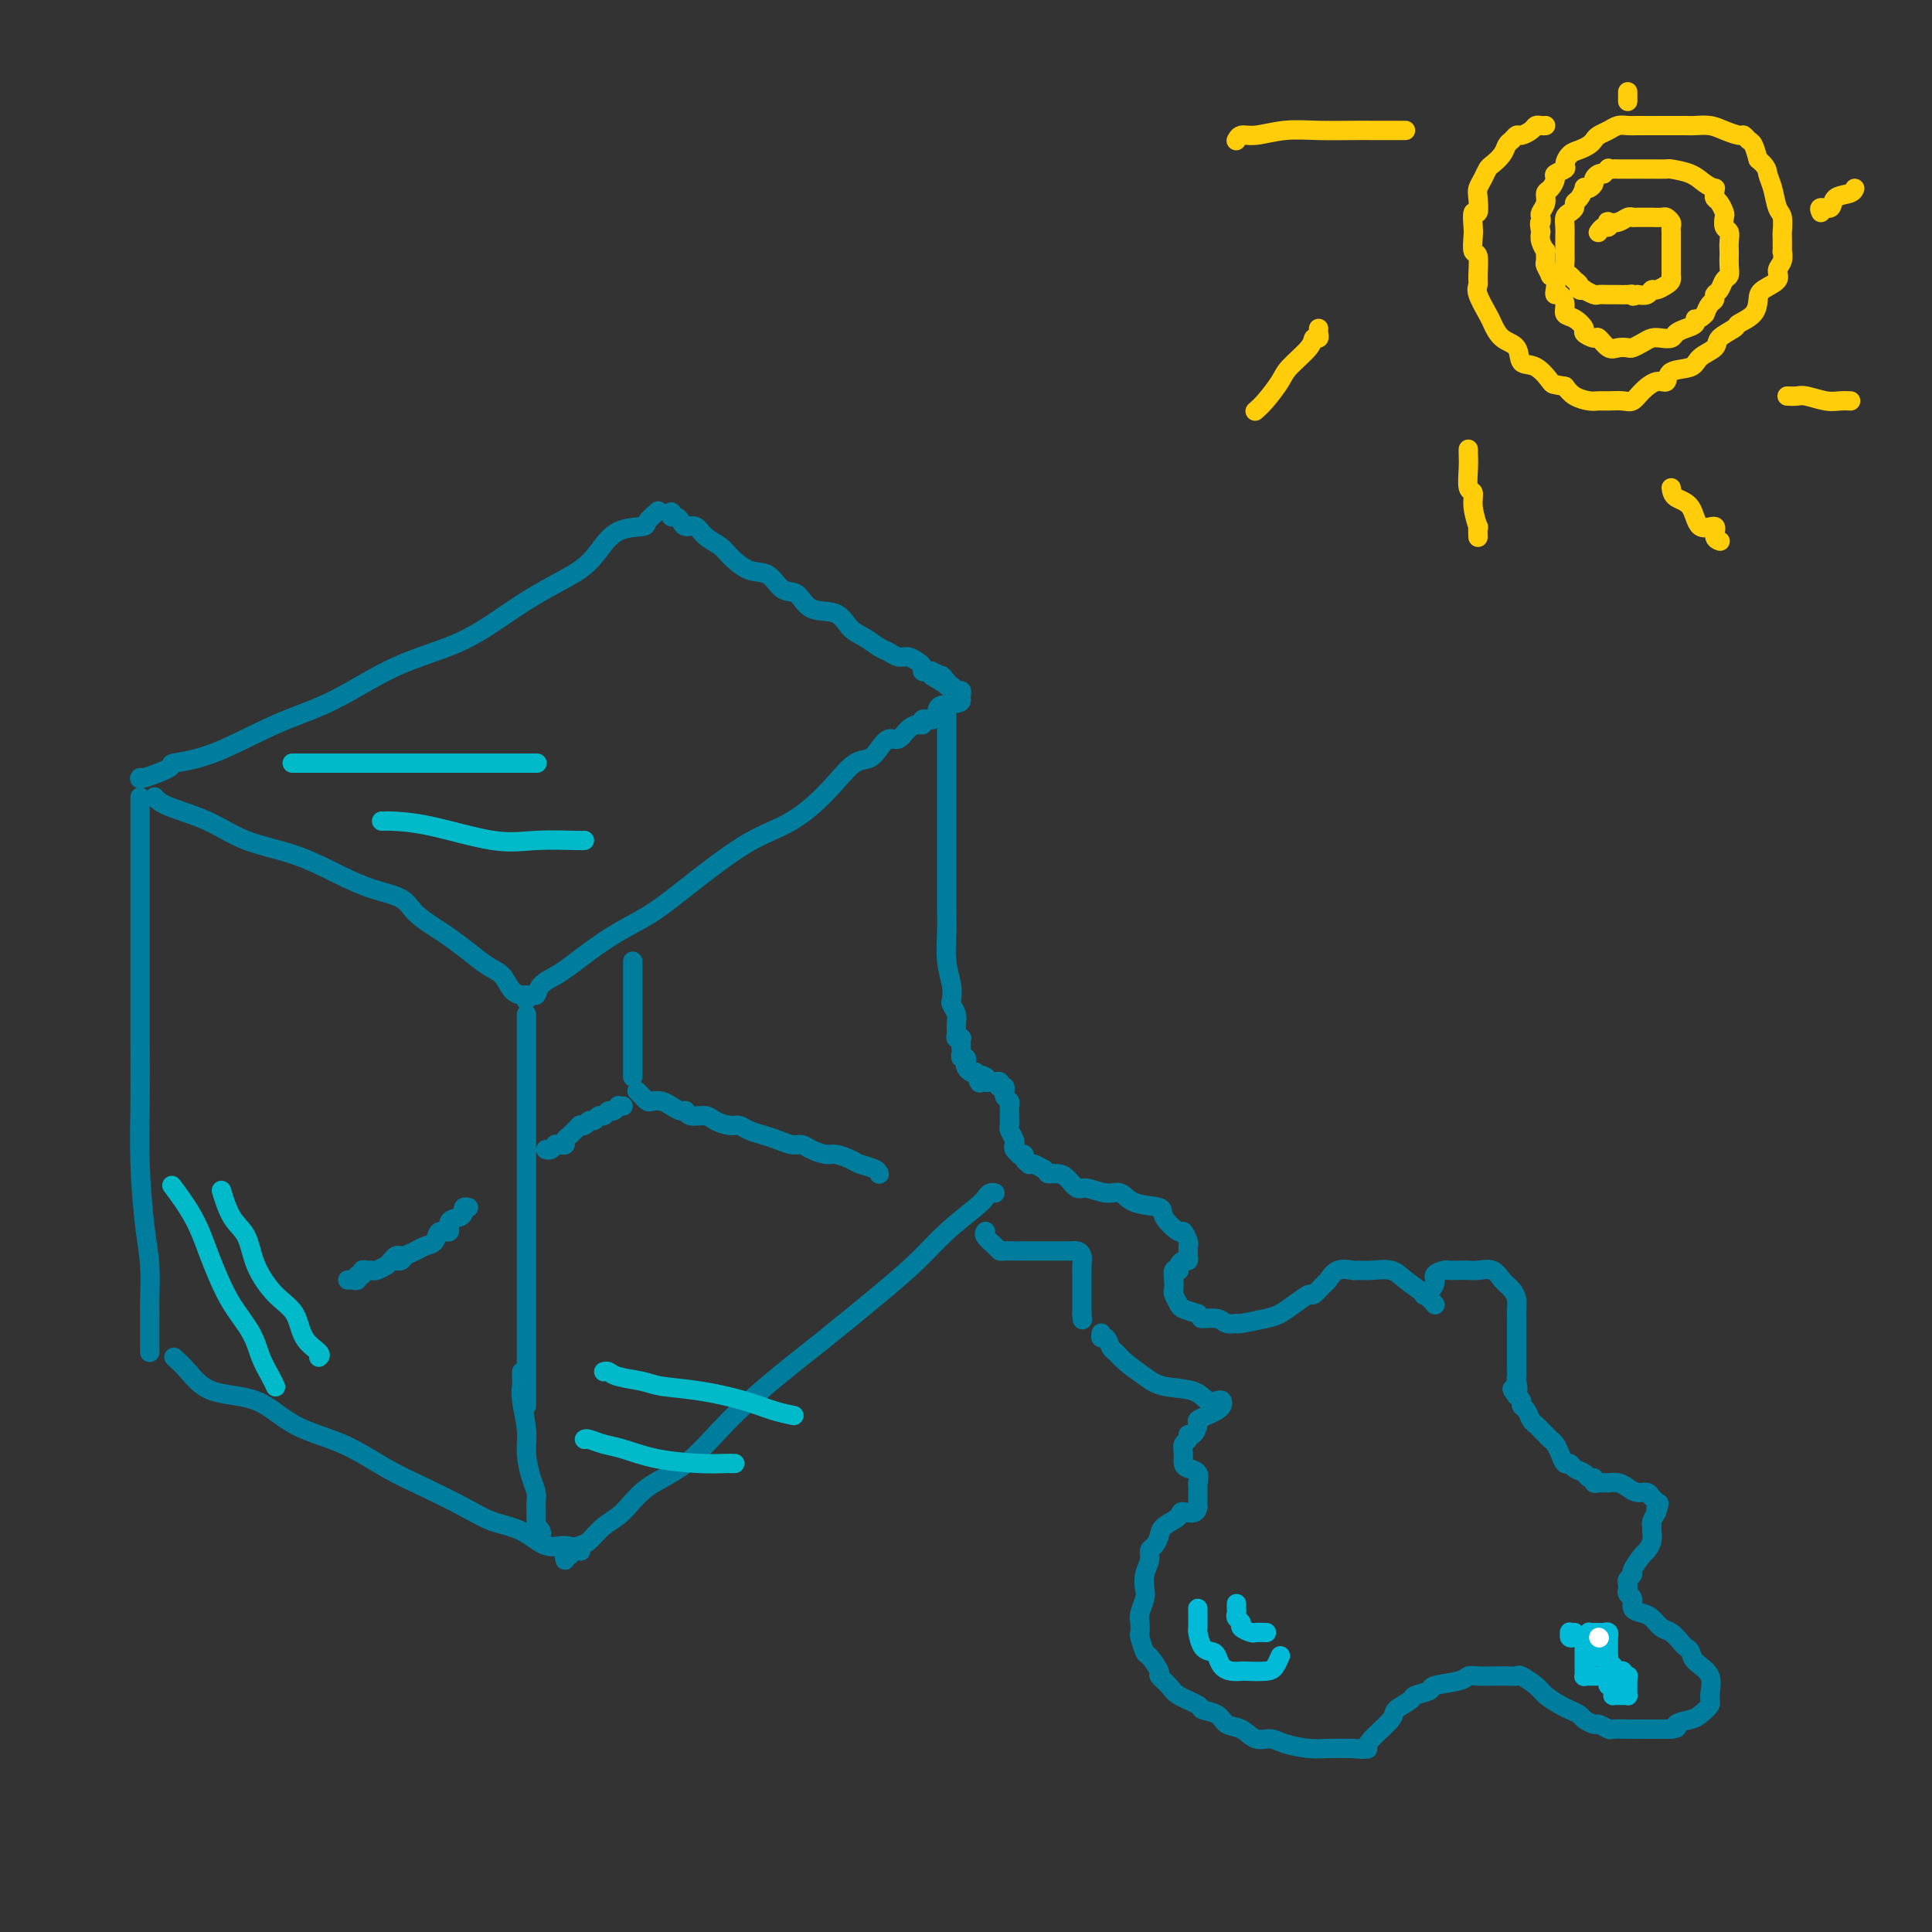 <svg viewBox='0 0 400 400' version='1.1' xmlns='http://www.w3.org/2000/svg' xmlns:xlink='http://www.w3.org/1999/xlink'><rect x="0" y="0" width="400" height="400" fill="#333333" stroke="none"/><g fill='none' stroke='#007C9C' stroke-width='4' stroke-linecap='round' stroke-linejoin='round'><path d='M29,161c-0.155,0.201 -0.311,0.403 1,0c1.311,-0.403 4.088,-1.409 5,-2c0.912,-0.591 -0.040,-0.766 1,-1c1.040,-0.234 4.073,-0.528 8,-2c3.927,-1.472 8.746,-4.122 13,-6c4.254,-1.878 7.941,-2.984 12,-5c4.059,-2.016 8.490,-4.941 13,-7c4.510,-2.059 9.098,-3.253 13,-5c3.902,-1.747 7.119,-4.048 10,-6c2.881,-1.952 5.428,-3.556 8,-5c2.572,-1.444 5.171,-2.728 7,-4c1.829,-1.272 2.890,-2.530 4,-4c1.110,-1.470 2.270,-3.151 4,-4c1.730,-0.849 4.031,-0.867 5,-1c0.969,-0.133 0.607,-0.382 1,-1c0.393,-0.618 1.541,-1.605 2,-2c0.459,-0.395 0.230,-0.197 0,0'/><path d='M32,165c0.540,0.610 1.080,1.219 3,2c1.920,0.781 5.222,1.732 8,3c2.778,1.268 5.034,2.853 8,4c2.966,1.147 6.641,1.857 10,3c3.359,1.143 6.401,2.719 9,4c2.599,1.281 4.753,2.268 7,3c2.247,0.732 4.586,1.210 6,2c1.414,0.790 1.904,1.892 3,3c1.096,1.108 2.797,2.221 4,3c1.203,0.779 1.908,1.224 3,2c1.092,0.776 2.572,1.882 4,3c1.428,1.118 2.803,2.247 4,3c1.197,0.753 2.216,1.130 3,2c0.784,0.870 1.334,2.233 2,3c0.666,0.767 1.449,0.937 2,1c0.551,0.063 0.872,0.018 1,0c0.128,-0.018 0.064,-0.009 0,0'/><path d='M109,207c-0.086,0.126 -0.172,0.252 0,0c0.172,-0.252 0.601,-0.882 1,-1c0.399,-0.118 0.769,0.276 1,0c0.231,-0.276 0.324,-1.221 1,-2c0.676,-0.779 1.935,-1.393 3,-2c1.065,-0.607 1.934,-1.208 3,-2c1.066,-0.792 2.327,-1.777 4,-3c1.673,-1.223 3.758,-2.686 6,-4c2.242,-1.314 4.640,-2.479 7,-4c2.360,-1.521 4.683,-3.400 8,-6c3.317,-2.600 7.630,-5.923 11,-8c3.370,-2.077 5.799,-2.909 8,-4c2.201,-1.091 4.175,-2.441 6,-4c1.825,-1.559 3.500,-3.326 5,-5c1.500,-1.674 2.825,-3.256 4,-4c1.175,-0.744 2.202,-0.651 3,-1c0.798,-0.349 1.369,-1.141 2,-2c0.631,-0.859 1.322,-1.784 2,-2c0.678,-0.216 1.344,0.278 2,0c0.656,-0.278 1.304,-1.328 2,-2c0.696,-0.672 1.441,-0.964 2,-1c0.559,-0.036 0.933,0.186 1,0c0.067,-0.186 -0.174,-0.781 0,-1c0.174,-0.219 0.764,-0.063 1,0c0.236,0.063 0.118,0.031 0,0'/><path d='M139,106c-0.087,0.444 -0.175,0.888 0,1c0.175,0.112 0.612,-0.108 1,0c0.388,0.108 0.727,0.543 1,1c0.273,0.457 0.480,0.936 1,1c0.520,0.064 1.352,-0.287 2,0c0.648,0.287 1.111,1.212 2,2c0.889,0.788 2.205,1.438 3,2c0.795,0.562 1.070,1.037 2,2c0.930,0.963 2.515,2.413 4,3c1.485,0.587 2.870,0.312 4,1c1.130,0.688 2.007,2.338 3,3c0.993,0.662 2.103,0.337 3,1c0.897,0.663 1.581,2.314 3,3c1.419,0.686 3.573,0.407 5,1c1.427,0.593 2.125,2.058 3,3c0.875,0.942 1.925,1.362 3,2c1.075,0.638 2.175,1.495 3,2c0.825,0.505 1.374,0.660 2,1c0.626,0.340 1.330,0.865 2,1c0.670,0.135 1.307,-0.121 2,0c0.693,0.121 1.443,0.620 2,1c0.557,0.380 0.920,0.640 1,1c0.080,0.360 -0.123,0.818 0,1c0.123,0.182 0.572,0.087 1,0c0.428,-0.087 0.837,-0.168 1,0c0.163,0.168 0.082,0.584 0,1'/><path d='M193,140c8.519,5.261 2.818,1.414 1,0c-1.818,-1.414 0.249,-0.394 1,0c0.751,0.394 0.186,0.162 0,0c-0.186,-0.162 0.006,-0.255 0,0c-0.006,0.255 -0.209,0.857 0,1c0.209,0.143 0.830,-0.173 1,0c0.170,0.173 -0.112,0.834 0,1c0.112,0.166 0.618,-0.163 1,0c0.382,0.163 0.638,0.817 1,1c0.362,0.183 0.828,-0.105 1,0c0.172,0.105 0.049,0.601 0,1c-0.049,0.399 -0.025,0.699 0,1'/><path d='M199,145c0.070,0.895 -2.756,0.631 -4,1c-1.244,0.369 -0.908,1.371 -1,2c-0.092,0.629 -0.613,0.887 -1,1c-0.387,0.113 -0.640,0.082 -1,0c-0.360,-0.082 -0.828,-0.214 -1,0c-0.172,0.214 -0.049,0.776 0,1c0.049,0.224 0.025,0.112 0,0'/><path d='M109,210c0.000,2.144 0.000,4.289 0,5c0.000,0.711 0.000,-0.010 0,1c0.000,1.010 -0.000,3.751 0,6c0.000,2.249 -0.000,4.006 0,7c0.000,2.994 0.000,7.224 0,11c-0.000,3.776 -0.000,7.096 0,11c0.000,3.904 0.000,8.390 0,12c0.000,3.610 0.000,6.343 0,9c-0.000,2.657 -0.000,5.236 0,7c0.000,1.764 0.000,2.711 0,4c-0.000,1.289 0.000,2.920 0,4c-0.000,1.080 0.000,1.609 0,2c0.000,0.391 0.000,0.644 0,1c0.000,0.356 -0.000,0.816 0,1c0.000,0.184 0.000,0.092 0,0'/><path d='M29,165c0.000,0.271 0.000,0.543 0,1c-0.000,0.457 -0.000,1.100 0,1c0.000,-0.100 0.000,-0.942 0,0c-0.000,0.942 -0.000,3.667 0,6c0.000,2.333 0.000,4.275 0,7c-0.000,2.725 -0.001,6.235 0,10c0.001,3.765 0.003,7.786 0,12c-0.003,4.214 -0.011,8.620 0,13c0.011,4.380 0.041,8.735 0,13c-0.041,4.265 -0.155,8.440 0,13c0.155,4.560 0.577,9.505 1,13c0.423,3.495 0.845,5.541 1,8c0.155,2.459 0.041,5.331 0,7c-0.041,1.669 -0.011,2.136 0,3c0.011,0.864 0.003,2.126 0,3c-0.003,0.874 -0.001,1.358 0,2c0.001,0.642 0.000,1.440 0,2c-0.000,0.560 -0.000,0.882 0,1c0.000,0.118 0.000,0.034 0,0c-0.000,-0.034 -0.000,-0.017 0,0'/><path d='M36,281c0.927,0.841 1.855,1.683 3,3c1.145,1.317 2.509,3.111 5,4c2.491,0.889 6.109,0.873 9,2c2.891,1.127 5.055,3.396 8,5c2.945,1.604 6.670,2.541 10,4c3.330,1.459 6.266,3.439 9,5c2.734,1.561 5.266,2.703 8,4c2.734,1.297 5.669,2.749 8,4c2.331,1.251 4.058,2.300 6,3c1.942,0.700 4.100,1.049 6,2c1.900,0.951 3.542,2.503 5,3c1.458,0.497 2.731,-0.063 4,0c1.269,0.063 2.534,0.748 3,1c0.466,0.252 0.133,0.072 0,0c-0.133,-0.072 -0.067,-0.036 0,0'/><path d='M108,284c0.002,0.470 0.005,0.940 0,1c-0.005,0.060 -0.016,-0.288 0,0c0.016,0.288 0.060,1.214 0,2c-0.060,0.786 -0.222,1.432 0,3c0.222,1.568 0.830,4.059 1,6c0.170,1.941 -0.098,3.333 0,5c0.098,1.667 0.562,3.608 1,5c0.438,1.392 0.849,2.233 1,3c0.151,0.767 0.040,1.458 0,2c-0.040,0.542 -0.011,0.934 0,1c0.011,0.066 0.003,-0.195 0,0c-0.003,0.195 -0.000,0.845 0,1c0.000,0.155 -0.001,-0.183 0,0c0.001,0.183 0.004,0.889 0,1c-0.004,0.111 -0.015,-0.373 0,0c0.015,0.373 0.057,1.603 0,2c-0.057,0.397 -0.211,-0.038 0,0c0.211,0.038 0.788,0.549 1,1c0.212,0.451 0.061,0.843 0,1c-0.061,0.157 -0.030,0.078 0,0'/><path d='M117,323c-0.126,-0.446 -0.253,-0.891 0,-1c0.253,-0.109 0.885,0.119 1,0c0.115,-0.119 -0.287,-0.585 0,-1c0.287,-0.415 1.263,-0.778 2,-1c0.737,-0.222 1.236,-0.302 2,-1c0.764,-0.698 1.792,-2.014 3,-3c1.208,-0.986 2.595,-1.644 4,-3c1.405,-1.356 2.828,-3.412 5,-5c2.172,-1.588 5.092,-2.709 8,-5c2.908,-2.291 5.802,-5.752 9,-9c3.198,-3.248 6.698,-6.282 10,-9c3.302,-2.718 6.404,-5.120 10,-8c3.596,-2.880 7.684,-6.239 11,-9c3.316,-2.761 5.858,-4.926 8,-7c2.142,-2.074 3.884,-4.058 6,-6c2.116,-1.942 4.606,-3.841 6,-5c1.394,-1.159 1.693,-1.579 2,-2c0.307,-0.421 0.621,-0.844 1,-1c0.379,-0.156 0.823,-0.045 1,0c0.177,0.045 0.089,0.022 0,0'/><path d='M196,148c-0.000,0.442 -0.000,0.883 0,1c0.000,0.117 0.000,-0.092 0,0c-0.000,0.092 -0.000,0.483 0,1c0.000,0.517 0.000,1.160 0,2c-0.000,0.840 -0.000,1.877 0,3c0.000,1.123 0.000,2.333 0,4c-0.000,1.667 -0.000,3.793 0,6c0.000,2.207 0.000,4.496 0,6c-0.000,1.504 -0.001,2.221 0,4c0.001,1.779 0.004,4.618 0,7c-0.004,2.382 -0.015,4.305 0,6c0.015,1.695 0.056,3.160 0,5c-0.056,1.840 -0.207,4.054 0,6c0.207,1.946 0.773,3.623 1,5c0.227,1.377 0.114,2.452 0,3c-0.114,0.548 -0.228,0.567 0,1c0.228,0.433 0.797,1.279 1,2c0.203,0.721 0.040,1.317 0,2c-0.040,0.683 0.042,1.454 0,2c-0.042,0.546 -0.207,0.867 0,1c0.207,0.133 0.788,0.077 1,0c0.212,-0.077 0.056,-0.174 0,0c-0.056,0.174 -0.011,0.620 0,1c0.011,0.380 -0.011,0.693 0,1c0.011,0.307 0.055,0.607 0,1c-0.055,0.393 -0.208,0.880 0,1c0.208,0.120 0.777,-0.125 1,0c0.223,0.125 0.101,0.621 0,1c-0.101,0.379 -0.181,0.640 0,1c0.181,0.360 0.623,0.817 1,1c0.377,0.183 0.688,0.091 1,0'/><path d='M202,222c1.095,3.780 0.832,1.731 1,1c0.168,-0.731 0.766,-0.143 1,0c0.234,0.143 0.105,-0.159 0,0c-0.105,0.159 -0.186,0.778 0,1c0.186,0.222 0.637,0.046 1,0c0.363,-0.046 0.637,0.039 1,0c0.363,-0.039 0.815,-0.203 1,0c0.185,0.203 0.102,0.771 0,1c-0.102,0.229 -0.225,0.117 0,0c0.225,-0.117 0.796,-0.239 1,0c0.204,0.239 0.041,0.837 0,1c-0.041,0.163 0.042,-0.111 0,0c-0.042,0.111 -0.207,0.606 0,1c0.207,0.394 0.788,0.687 1,1c0.212,0.313 0.056,0.646 0,1c-0.056,0.354 -0.011,0.728 0,1c0.011,0.272 -0.011,0.440 0,1c0.011,0.560 0.054,1.512 0,2c-0.054,0.488 -0.207,0.513 0,1c0.207,0.487 0.772,1.437 1,2c0.228,0.563 0.118,0.739 0,1c-0.118,0.261 -0.243,0.609 0,1c0.243,0.391 0.854,0.827 1,1c0.146,0.173 -0.171,0.085 0,0c0.171,-0.085 0.832,-0.167 1,0c0.168,0.167 -0.158,0.584 0,1c0.158,0.416 0.799,0.830 1,1c0.201,0.170 -0.039,0.097 0,0c0.039,-0.097 0.357,-0.218 1,0c0.643,0.218 1.612,0.777 2,1c0.388,0.223 0.194,0.112 0,0'/><path d='M216,242c0.904,0.698 0.663,0.942 1,1c0.337,0.058 1.252,-0.071 2,0c0.748,0.071 1.331,0.343 2,1c0.669,0.657 1.425,1.700 2,2c0.575,0.300 0.967,-0.141 2,0c1.033,0.141 2.705,0.865 4,1c1.295,0.135 2.214,-0.320 3,0c0.786,0.320 1.439,1.415 3,2c1.561,0.585 4.030,0.661 5,1c0.970,0.339 0.442,0.941 1,2c0.558,1.059 2.202,2.575 3,3c0.798,0.425 0.750,-0.241 1,0c0.250,0.241 0.799,1.388 1,2c0.201,0.612 0.055,0.690 0,1c-0.055,0.310 -0.017,0.853 0,1c0.017,0.147 0.015,-0.101 0,0c-0.015,0.101 -0.043,0.553 0,1c0.043,0.447 0.155,0.890 0,1c-0.155,0.110 -0.578,-0.114 -1,0c-0.422,0.114 -0.844,0.567 -1,1c-0.156,0.433 -0.046,0.847 0,1c0.046,0.153 0.026,0.047 0,0c-0.026,-0.047 -0.059,-0.034 0,0c0.059,0.034 0.211,0.088 0,0c-0.211,-0.088 -0.785,-0.318 -1,0c-0.215,0.318 -0.070,1.184 0,2c0.070,0.816 0.066,1.580 0,2c-0.066,0.420 -0.193,0.494 0,1c0.193,0.506 0.706,1.444 1,2c0.294,0.556 0.370,0.730 1,1c0.630,0.270 1.815,0.635 3,1'/><path d='M248,272c0.842,0.862 0.445,1.016 1,1c0.555,-0.016 2.060,-0.204 3,0c0.940,0.204 1.315,0.798 2,1c0.685,0.202 1.680,0.010 2,0c0.320,-0.010 -0.037,0.161 1,0c1.037,-0.161 3.467,-0.654 5,-1c1.533,-0.346 2.169,-0.545 3,-1c0.831,-0.455 1.857,-1.167 3,-2c1.143,-0.833 2.402,-1.786 3,-2c0.598,-0.214 0.535,0.311 1,0c0.465,-0.311 1.457,-1.456 2,-2c0.543,-0.544 0.637,-0.485 1,-1c0.363,-0.515 0.996,-1.603 2,-2c1.004,-0.397 2.378,-0.101 3,0c0.622,0.101 0.491,0.008 1,0c0.509,-0.008 1.657,0.068 3,0c1.343,-0.068 2.882,-0.281 4,0c1.118,0.281 1.815,1.055 3,2c1.185,0.945 2.857,2.062 4,3c1.143,0.938 1.755,1.697 2,2c0.245,0.303 0.122,0.152 0,0'/><path d='M204,255c-0.014,0.016 -0.029,0.033 0,0c0.029,-0.033 0.100,-0.114 0,0c-0.100,0.114 -0.371,0.423 0,1c0.371,0.577 1.383,1.423 2,2c0.617,0.577 0.837,0.887 1,1c0.163,0.113 0.269,0.030 1,0c0.731,-0.030 2.087,-0.008 3,0c0.913,0.008 1.382,0.002 2,0c0.618,-0.002 1.385,-0.001 2,0c0.615,0.001 1.078,0.000 2,0c0.922,-0.000 2.302,-0.001 3,0c0.698,0.001 0.713,0.002 1,0c0.287,-0.002 0.848,-0.008 1,0c0.152,0.008 -0.103,0.031 0,0c0.103,-0.031 0.563,-0.115 1,0c0.437,0.115 0.849,0.430 1,1c0.151,0.570 0.040,1.394 0,2c-0.040,0.606 -0.011,0.993 0,1c0.011,0.007 0.003,-0.367 0,0c-0.003,0.367 -0.001,1.474 0,2c0.001,0.526 0.000,0.470 0,1c-0.000,0.530 -0.000,1.647 0,2c0.000,0.353 0.000,-0.060 0,0c-0.000,0.060 -0.000,0.591 0,1c0.000,0.409 0.000,0.697 0,1c-0.000,0.303 -0.000,0.620 0,1c0.000,0.380 0.000,0.823 0,1c-0.000,0.177 -0.000,0.089 0,0'/><path d='M224,272c0.167,2.167 0.083,1.083 0,0'/><path d='M228,276c-0.089,0.478 -0.177,0.956 0,1c0.177,0.044 0.620,-0.347 1,0c0.380,0.347 0.696,1.431 1,2c0.304,0.569 0.595,0.624 1,1c0.405,0.376 0.923,1.075 2,2c1.077,0.925 2.712,2.076 4,3c1.288,0.924 2.230,1.620 4,2c1.770,0.380 4.370,0.445 6,1c1.630,0.555 2.291,1.602 3,2c0.709,0.398 1.467,0.148 2,0c0.533,-0.148 0.843,-0.194 1,0c0.157,0.194 0.162,0.628 0,1c-0.162,0.372 -0.491,0.682 -1,1c-0.509,0.318 -1.198,0.645 -2,1c-0.802,0.355 -1.716,0.739 -2,1c-0.284,0.261 0.064,0.398 0,1c-0.064,0.602 -0.539,1.670 -1,2c-0.461,0.330 -0.909,-0.077 -1,0c-0.091,0.077 0.173,0.637 0,1c-0.173,0.363 -0.785,0.530 -1,1c-0.215,0.470 -0.033,1.244 0,2c0.033,0.756 -0.082,1.494 0,2c0.082,0.506 0.362,0.779 1,1c0.638,0.221 1.635,0.391 2,1c0.365,0.609 0.098,1.658 0,2c-0.098,0.342 -0.026,-0.022 0,0c0.026,0.022 0.007,0.429 0,1c-0.007,0.571 -0.002,1.306 0,2c0.002,0.694 0.001,1.347 0,2'/><path d='M248,312c-0.200,1.893 -2.200,1.127 -3,1c-0.800,-0.127 -0.401,0.385 -1,1c-0.599,0.615 -2.198,1.333 -3,2c-0.802,0.667 -0.807,1.284 -1,2c-0.193,0.716 -0.574,1.533 -1,2c-0.426,0.467 -0.898,0.585 -1,1c-0.102,0.415 0.165,1.126 0,2c-0.165,0.874 -0.762,1.910 -1,3c-0.238,1.090 -0.116,2.233 0,3c0.116,0.767 0.226,1.159 0,2c-0.226,0.841 -0.789,2.131 -1,3c-0.211,0.869 -0.069,1.316 0,2c0.069,0.684 0.065,1.606 0,2c-0.065,0.394 -0.191,0.262 0,1c0.191,0.738 0.699,2.347 1,3c0.301,0.653 0.396,0.349 1,1c0.604,0.651 1.718,2.258 2,3c0.282,0.742 -0.267,0.619 0,1c0.267,0.381 1.349,1.267 2,2c0.651,0.733 0.869,1.314 2,2c1.131,0.686 3.174,1.478 4,2c0.826,0.522 0.437,0.775 1,1c0.563,0.225 2.080,0.424 3,1c0.920,0.576 1.245,1.530 2,2c0.755,0.470 1.941,0.455 3,1c1.059,0.545 1.990,1.649 3,2c1.010,0.351 2.099,-0.049 3,0c0.901,0.049 1.613,0.549 3,1c1.387,0.451 3.450,0.852 5,1c1.550,0.148 2.586,0.042 4,0c1.414,-0.042 3.207,-0.021 5,0'/><path d='M280,362c3.487,0.314 2.203,0.099 2,0c-0.203,-0.099 0.675,-0.081 1,0c0.325,0.081 0.098,0.225 0,0c-0.098,-0.225 -0.068,-0.820 1,-2c1.068,-1.180 3.173,-2.946 4,-4c0.827,-1.054 0.375,-1.396 1,-2c0.625,-0.604 2.328,-1.471 3,-2c0.672,-0.529 0.312,-0.720 1,-1c0.688,-0.280 2.423,-0.649 3,-1c0.577,-0.351 -0.004,-0.682 1,-1c1.004,-0.318 3.591,-0.621 5,-1c1.409,-0.379 1.639,-0.833 2,-1c0.361,-0.167 0.854,-0.046 2,0c1.146,0.046 2.944,0.018 4,0c1.056,-0.018 1.370,-0.027 2,0c0.630,0.027 1.576,0.091 2,0c0.424,-0.091 0.326,-0.337 1,0c0.674,0.337 2.121,1.256 3,2c0.879,0.744 1.190,1.312 2,2c0.810,0.688 2.119,1.495 3,2c0.881,0.505 1.334,0.709 2,1c0.666,0.291 1.545,0.670 2,1c0.455,0.330 0.487,0.610 1,1c0.513,0.390 1.506,0.889 2,1c0.494,0.111 0.488,-0.166 1,0c0.512,0.166 1.543,0.777 2,1c0.457,0.223 0.341,0.060 1,0c0.659,-0.060 2.094,-0.016 3,0c0.906,0.016 1.282,0.004 2,0c0.718,-0.004 1.776,-0.001 3,0c1.224,0.001 2.612,0.001 4,0'/><path d='M346,358c2.079,-0.175 0.777,-0.611 1,-1c0.223,-0.389 1.972,-0.730 3,-1c1.028,-0.270 1.337,-0.471 2,-1c0.663,-0.529 1.681,-1.388 2,-2c0.319,-0.612 -0.061,-0.976 0,-2c0.061,-1.024 0.564,-2.707 0,-4c-0.564,-1.293 -2.196,-2.196 -3,-3c-0.804,-0.804 -0.782,-1.510 -1,-2c-0.218,-0.490 -0.677,-0.765 -1,-1c-0.323,-0.235 -0.509,-0.430 -1,-1c-0.491,-0.570 -1.288,-1.514 -2,-2c-0.712,-0.486 -1.338,-0.515 -2,-1c-0.662,-0.485 -1.358,-1.425 -2,-2c-0.642,-0.575 -1.230,-0.785 -2,-1c-0.770,-0.215 -1.723,-0.436 -2,-1c-0.277,-0.564 0.122,-1.471 0,-2c-0.122,-0.529 -0.764,-0.681 -1,-1c-0.236,-0.319 -0.064,-0.806 0,-1c0.064,-0.194 0.021,-0.094 0,0c-0.021,0.094 -0.022,0.182 0,0c0.022,-0.182 0.065,-0.634 0,-1c-0.065,-0.366 -0.239,-0.647 0,-1c0.239,-0.353 0.891,-0.780 1,-1c0.109,-0.220 -0.325,-0.234 0,-1c0.325,-0.766 1.408,-2.285 2,-3c0.592,-0.715 0.694,-0.624 1,-1c0.306,-0.376 0.817,-1.217 1,-2c0.183,-0.783 0.039,-1.509 0,-2c-0.039,-0.491 0.028,-0.748 0,-1c-0.028,-0.252 -0.151,-0.501 0,-1c0.151,-0.499 0.575,-1.250 1,-2'/><path d='M343,313c0.932,-2.870 0.262,-1.543 0,-1c-0.262,0.543 -0.114,0.304 0,0c0.114,-0.304 0.196,-0.673 0,-1c-0.196,-0.327 -0.671,-0.613 -1,-1c-0.329,-0.387 -0.513,-0.874 -1,-1c-0.487,-0.126 -1.279,0.110 -2,0c-0.721,-0.110 -1.373,-0.565 -2,-1c-0.627,-0.435 -1.228,-0.849 -2,-1c-0.772,-0.151 -1.713,-0.039 -2,0c-0.287,0.039 0.082,0.007 0,0c-0.082,-0.007 -0.614,0.013 -1,0c-0.386,-0.013 -0.627,-0.059 -1,0c-0.373,0.059 -0.877,0.223 -1,0c-0.123,-0.223 0.136,-0.835 0,-1c-0.136,-0.165 -0.666,0.115 -1,0c-0.334,-0.115 -0.471,-0.625 -1,-1c-0.529,-0.375 -1.451,-0.615 -2,-1c-0.549,-0.385 -0.724,-0.915 -1,-1c-0.276,-0.085 -0.652,0.274 -1,0c-0.348,-0.274 -0.667,-1.183 -1,-2c-0.333,-0.817 -0.681,-1.542 -1,-2c-0.319,-0.458 -0.610,-0.648 -1,-1c-0.390,-0.352 -0.878,-0.867 -1,-1c-0.122,-0.133 0.122,0.115 0,0c-0.122,-0.115 -0.611,-0.594 -1,-1c-0.389,-0.406 -0.678,-0.739 -1,-1c-0.322,-0.261 -0.677,-0.451 -1,-1c-0.323,-0.549 -0.612,-1.456 -1,-2c-0.388,-0.544 -0.874,-0.723 -1,-1c-0.126,-0.277 0.107,-0.650 0,-1c-0.107,-0.350 -0.553,-0.675 -1,-1'/><path d='M314,289c-1.856,-2.438 -0.497,-1.033 0,-1c0.497,0.033 0.133,-1.304 0,-2c-0.133,-0.696 -0.036,-0.749 0,-1c0.036,-0.251 0.010,-0.700 0,-1c-0.010,-0.300 -0.003,-0.449 0,-1c0.003,-0.551 0.001,-1.502 0,-2c-0.001,-0.498 -0.000,-0.542 0,-1c0.000,-0.458 0.001,-1.330 0,-2c-0.001,-0.670 -0.002,-1.138 0,-2c0.002,-0.862 0.008,-2.117 0,-3c-0.008,-0.883 -0.032,-1.393 0,-2c0.032,-0.607 0.118,-1.311 0,-2c-0.118,-0.689 -0.440,-1.361 -1,-2c-0.560,-0.639 -1.357,-1.243 -2,-2c-0.643,-0.757 -1.132,-1.667 -2,-2c-0.868,-0.333 -2.115,-0.090 -3,0c-0.885,0.090 -1.408,0.026 -2,0c-0.592,-0.026 -1.253,-0.016 -2,0c-0.747,0.016 -1.581,0.036 -2,0c-0.419,-0.036 -0.424,-0.129 -1,0c-0.576,0.129 -1.723,0.479 -2,1c-0.277,0.521 0.318,1.212 0,2c-0.318,0.788 -1.547,1.674 -2,2c-0.453,0.326 -0.129,0.093 0,0c0.129,-0.093 0.065,-0.047 0,0'/></g>
<g fill='none' stroke='#00BAC9' stroke-width='4' stroke-linecap='round' stroke-linejoin='round'><path d='M61,158c-0.445,0.000 -0.889,0.000 0,0c0.889,0.000 3.112,0.000 5,0c1.888,0.000 3.442,0.000 6,0c2.558,0.000 6.121,0.000 9,0c2.879,0.000 5.075,0.000 8,0c2.925,0.000 6.581,0.000 9,0c2.419,0.000 3.601,0.000 5,0c1.399,0.000 3.014,0.000 4,0c0.986,0.000 1.342,0.000 2,0c0.658,0.000 1.616,0.000 2,0c0.384,0.000 0.192,0.000 0,0'/><path d='M79,170c0.462,0.006 0.923,0.012 1,0c0.077,-0.012 -0.232,-0.042 1,0c1.232,0.042 4.004,0.155 8,1c3.996,0.845 9.214,2.423 13,3c3.786,0.577 6.138,0.155 9,0c2.862,-0.155 6.232,-0.042 8,0c1.768,0.042 1.934,0.012 2,0c0.066,-0.012 0.033,-0.006 0,0'/><path d='M36,246c-0.374,-0.498 -0.748,-0.995 0,0c0.748,0.995 2.616,3.483 4,6c1.384,2.517 2.282,5.064 3,7c0.718,1.936 1.257,3.260 2,5c0.743,1.740 1.691,3.896 3,6c1.309,2.104 2.978,4.158 4,6c1.022,1.842 1.398,3.473 2,5c0.602,1.527 1.431,2.950 2,4c0.569,1.050 0.877,1.729 1,2c0.123,0.271 0.062,0.136 0,0'/><path d='M46,247c-0.145,-0.482 -0.290,-0.964 0,0c0.290,0.964 1.016,3.376 2,5c0.984,1.624 2.226,2.462 3,4c0.774,1.538 1.080,3.778 2,6c0.920,2.222 2.453,4.427 4,6c1.547,1.573 3.108,2.513 4,4c0.892,1.487 1.115,3.522 2,5c0.885,1.478 2.430,2.398 3,3c0.570,0.602 0.163,0.886 0,1c-0.163,0.114 -0.081,0.057 0,0'/><path d='M125,284c0.328,-0.090 0.657,-0.180 1,0c0.343,0.180 0.702,0.628 2,1c1.298,0.372 3.536,0.666 5,1c1.464,0.334 2.155,0.706 4,1c1.845,0.294 4.845,0.510 8,1c3.155,0.490 6.464,1.255 9,2c2.536,0.745 4.298,1.470 6,2c1.702,0.530 3.343,0.866 4,1c0.657,0.134 0.328,0.067 0,0'/><path d='M121,298c0.164,-0.097 0.329,-0.194 1,0c0.671,0.194 1.849,0.679 3,1c1.151,0.321 2.274,0.478 4,1c1.726,0.522 4.057,1.408 7,2c2.943,0.592 6.500,0.891 9,1c2.500,0.109 3.942,0.029 5,0c1.058,-0.029 1.731,-0.008 2,0c0.269,0.008 0.135,0.004 0,0'/></g>
<g fill='none' stroke='#FFCD0A' stroke-width='4' stroke-linecap='round' stroke-linejoin='round'><path d='M331,48c-0.084,0.121 -0.168,0.242 0,0c0.168,-0.242 0.587,-0.849 1,-1c0.413,-0.151 0.821,0.152 1,0c0.179,-0.152 0.128,-0.759 0,-1c-0.128,-0.241 -0.335,-0.117 0,0c0.335,0.117 1.212,0.228 2,0c0.788,-0.228 1.488,-0.793 2,-1c0.512,-0.207 0.838,-0.055 1,0c0.162,0.055 0.162,0.014 1,0c0.838,-0.014 2.516,-0.001 3,0c0.484,0.001 -0.224,-0.011 0,0c0.224,0.011 1.381,0.045 2,0c0.619,-0.045 0.702,-0.168 1,0c0.298,0.168 0.812,0.626 1,1c0.188,0.374 0.050,0.663 0,1c-0.050,0.337 -0.013,0.723 0,1c0.013,0.277 0.004,0.445 0,1c-0.004,0.555 -0.001,1.498 0,2c0.001,0.502 0.000,0.565 0,1c-0.000,0.435 0.001,1.244 0,2c-0.001,0.756 -0.002,1.459 0,2c0.002,0.541 0.008,0.919 0,1c-0.008,0.081 -0.030,-0.137 0,0c0.030,0.137 0.111,0.629 0,1c-0.111,0.371 -0.414,0.622 -1,1c-0.586,0.378 -1.456,0.885 -2,1c-0.544,0.115 -0.762,-0.161 -1,0c-0.238,0.161 -0.497,0.760 -1,1c-0.503,0.240 -1.252,0.120 -2,0'/><path d='M339,61c-1.275,0.619 -0.962,0.166 -1,0c-0.038,-0.166 -0.429,-0.043 -1,0c-0.571,0.043 -1.324,0.008 -2,0c-0.676,-0.008 -1.276,0.012 -2,0c-0.724,-0.012 -1.571,-0.055 -2,0c-0.429,0.055 -0.440,0.208 -1,0c-0.560,-0.208 -1.670,-0.777 -2,-1c-0.330,-0.223 0.119,-0.102 0,0c-0.119,0.102 -0.806,0.183 -1,0c-0.194,-0.183 0.106,-0.630 0,-1c-0.106,-0.370 -0.617,-0.662 -1,-1c-0.383,-0.338 -0.639,-0.721 -1,-1c-0.361,-0.279 -0.829,-0.455 -1,-1c-0.171,-0.545 -0.046,-1.458 0,-2c0.046,-0.542 0.012,-0.711 0,-1c-0.012,-0.289 -0.004,-0.697 0,-1c0.004,-0.303 0.004,-0.501 0,-1c-0.004,-0.499 -0.011,-1.299 0,-2c0.011,-0.701 0.041,-1.301 0,-2c-0.041,-0.699 -0.152,-1.495 0,-2c0.152,-0.505 0.566,-0.717 1,-1c0.434,-0.283 0.886,-0.636 1,-1c0.114,-0.364 -0.110,-0.738 0,-1c0.110,-0.262 0.555,-0.413 1,-1c0.445,-0.587 0.889,-1.610 1,-2c0.111,-0.390 -0.111,-0.147 0,0c0.111,0.147 0.555,0.197 1,0c0.445,-0.197 0.893,-0.640 1,-1c0.107,-0.360 -0.125,-0.635 0,-1c0.125,-0.365 0.607,-0.818 1,-1c0.393,-0.182 0.696,-0.091 1,0'/><path d='M332,36c1.411,-1.619 0.939,-1.166 1,-1c0.061,0.166 0.654,0.044 1,0c0.346,-0.044 0.443,-0.012 1,0c0.557,0.012 1.572,0.003 2,0c0.428,-0.003 0.269,-0.001 1,0c0.731,0.001 2.352,0.002 3,0c0.648,-0.002 0.323,-0.008 1,0c0.677,0.008 2.357,0.031 3,0c0.643,-0.031 0.249,-0.114 1,0c0.751,0.114 2.646,0.426 4,1c1.354,0.574 2.166,1.411 3,2c0.834,0.589 1.690,0.930 2,1c0.310,0.070 0.073,-0.132 0,0c-0.073,0.132 0.019,0.598 0,1c-0.019,0.402 -0.150,0.742 0,1c0.150,0.258 0.580,0.436 1,1c0.420,0.564 0.831,1.516 1,2c0.169,0.484 0.098,0.501 0,1c-0.098,0.499 -0.222,1.481 0,2c0.222,0.519 0.791,0.576 1,1c0.209,0.424 0.057,1.217 0,2c-0.057,0.783 -0.018,1.557 0,2c0.018,0.443 0.016,0.556 0,1c-0.016,0.444 -0.047,1.218 0,2c0.047,0.782 0.171,1.572 0,2c-0.171,0.428 -0.637,0.495 -1,1c-0.363,0.505 -0.622,1.447 -1,2c-0.378,0.553 -0.874,0.715 -1,1c-0.126,0.285 0.120,0.692 0,1c-0.120,0.308 -0.606,0.517 -1,1c-0.394,0.483 -0.697,1.242 -1,2'/><path d='M353,65c-1.251,1.416 -1.878,0.958 -2,1c-0.122,0.042 0.263,0.586 0,1c-0.263,0.414 -1.173,0.699 -2,1c-0.827,0.301 -1.572,0.619 -2,1c-0.428,0.381 -0.538,0.824 -1,1c-0.462,0.176 -1.275,0.086 -2,0c-0.725,-0.086 -1.363,-0.167 -2,0c-0.637,0.167 -1.272,0.583 -2,1c-0.728,0.417 -1.547,0.836 -2,1c-0.453,0.164 -0.540,0.073 -1,0c-0.460,-0.073 -1.294,-0.128 -2,0c-0.706,0.128 -1.284,0.439 -2,0c-0.716,-0.439 -1.570,-1.627 -2,-2c-0.430,-0.373 -0.434,0.070 -1,0c-0.566,-0.070 -1.692,-0.651 -2,-1c-0.308,-0.349 0.202,-0.465 0,-1c-0.202,-0.535 -1.115,-1.488 -2,-2c-0.885,-0.512 -1.740,-0.584 -2,-1c-0.260,-0.416 0.075,-1.176 0,-2c-0.075,-0.824 -0.560,-1.714 -1,-2c-0.440,-0.286 -0.835,0.030 -1,0c-0.165,-0.030 -0.101,-0.408 0,-1c0.101,-0.592 0.237,-1.400 0,-2c-0.237,-0.600 -0.848,-0.992 -1,-1c-0.152,-0.008 0.157,0.367 0,0c-0.157,-0.367 -0.778,-1.477 -1,-2c-0.222,-0.523 -0.046,-0.458 0,-1c0.046,-0.542 -0.039,-1.692 0,-2c0.039,-0.308 0.203,0.225 0,0c-0.203,-0.225 -0.772,-1.207 -1,-2c-0.228,-0.793 -0.114,-1.396 0,-2'/><path d='M319,48c-0.469,-2.413 -0.140,-1.946 0,-2c0.140,-0.054 0.093,-0.629 0,-1c-0.093,-0.371 -0.231,-0.537 0,-1c0.231,-0.463 0.830,-1.223 1,-2c0.170,-0.777 -0.090,-1.570 0,-2c0.090,-0.430 0.531,-0.495 1,-1c0.469,-0.505 0.965,-1.448 1,-2c0.035,-0.552 -0.391,-0.711 0,-1c0.391,-0.289 1.600,-0.707 2,-1c0.400,-0.293 -0.009,-0.460 0,-1c0.009,-0.540 0.435,-1.454 1,-2c0.565,-0.546 1.268,-0.723 2,-1c0.732,-0.277 1.495,-0.652 2,-1c0.505,-0.348 0.754,-0.668 1,-1c0.246,-0.332 0.488,-0.678 1,-1c0.512,-0.322 1.294,-0.622 2,-1c0.706,-0.378 1.335,-0.833 2,-1c0.665,-0.167 1.367,-0.045 2,0c0.633,0.045 1.199,0.012 2,0c0.801,-0.012 1.838,-0.003 3,0c1.162,0.003 2.450,0.000 3,0c0.550,-0.000 0.362,0.003 1,0c0.638,-0.003 2.101,-0.011 3,0c0.899,0.011 1.235,0.040 2,0c0.765,-0.040 1.959,-0.151 3,0c1.041,0.151 1.928,0.564 3,1c1.072,0.436 2.329,0.896 3,1c0.671,0.104 0.757,-0.147 1,0c0.243,0.147 0.642,0.694 1,1c0.358,0.306 0.674,0.373 1,1c0.326,0.627 0.663,1.813 1,3'/><path d='M364,33c1.951,1.640 1.829,2.240 2,3c0.171,0.760 0.634,1.679 1,3c0.366,1.321 0.634,3.045 1,4c0.366,0.955 0.830,1.140 1,2c0.170,0.860 0.047,2.394 0,3c-0.047,0.606 -0.017,0.284 0,1c0.017,0.716 0.021,2.471 0,3c-0.021,0.529 -0.069,-0.167 0,0c0.069,0.167 0.253,1.199 0,2c-0.253,0.801 -0.944,1.373 -1,2c-0.056,0.627 0.524,1.310 0,2c-0.524,0.690 -2.152,1.388 -3,2c-0.848,0.612 -0.918,1.136 -1,2c-0.082,0.864 -0.177,2.066 -1,3c-0.823,0.934 -2.374,1.601 -3,2c-0.626,0.399 -0.325,0.531 -1,1c-0.675,0.469 -2.325,1.276 -3,2c-0.675,0.724 -0.376,1.365 -1,2c-0.624,0.635 -2.172,1.265 -3,2c-0.828,0.735 -0.935,1.576 -2,2c-1.065,0.424 -3.086,0.433 -4,1c-0.914,0.567 -0.719,1.693 -1,2c-0.281,0.307 -1.038,-0.205 -2,0c-0.962,0.205 -2.131,1.127 -3,2c-0.869,0.873 -1.439,1.699 -2,2c-0.561,0.301 -1.113,0.079 -2,0c-0.887,-0.079 -2.111,-0.013 -3,0c-0.889,0.013 -1.445,-0.028 -2,0c-0.555,0.028 -1.111,0.123 -2,0c-0.889,-0.123 -2.111,-0.464 -3,-1c-0.889,-0.536 -1.444,-1.268 -2,-2'/><path d='M324,80c-2.711,-0.513 -2.487,-0.296 -3,-1c-0.513,-0.704 -1.763,-2.328 -3,-3c-1.237,-0.672 -2.463,-0.390 -3,-1c-0.537,-0.610 -0.386,-2.110 -1,-3c-0.614,-0.890 -1.993,-1.169 -3,-2c-1.007,-0.831 -1.643,-2.212 -2,-3c-0.357,-0.788 -0.434,-0.982 -1,-2c-0.566,-1.018 -1.619,-2.858 -2,-4c-0.381,-1.142 -0.088,-1.584 0,-2c0.088,-0.416 -0.029,-0.806 0,-2c0.029,-1.194 0.203,-3.194 0,-4c-0.203,-0.806 -0.783,-0.420 -1,-1c-0.217,-0.580 -0.072,-2.127 0,-3c0.072,-0.873 0.071,-1.073 0,-2c-0.071,-0.927 -0.212,-2.580 0,-3c0.212,-0.420 0.778,0.392 1,0c0.222,-0.392 0.100,-1.988 0,-3c-0.100,-1.012 -0.178,-1.440 0,-2c0.178,-0.560 0.611,-1.253 1,-2c0.389,-0.747 0.734,-1.548 1,-2c0.266,-0.452 0.453,-0.556 1,-1c0.547,-0.444 1.455,-1.229 2,-2c0.545,-0.771 0.727,-1.530 1,-2c0.273,-0.470 0.636,-0.652 1,-1c0.364,-0.348 0.727,-0.864 1,-1c0.273,-0.136 0.455,0.107 1,0c0.545,-0.107 1.453,-0.565 2,-1c0.547,-0.435 0.734,-0.849 1,-1c0.266,-0.151 0.610,-0.041 1,0c0.390,0.041 0.826,0.012 1,0c0.174,-0.012 0.087,-0.006 0,0'/><path d='M291,27c-0.313,-0.000 -0.625,-0.000 -1,0c-0.375,0.000 -0.811,0.000 -1,0c-0.189,-0.000 -0.131,-0.001 -1,0c-0.869,0.001 -2.666,0.004 -4,0c-1.334,-0.004 -2.206,-0.016 -4,0c-1.794,0.016 -4.509,0.061 -7,0c-2.491,-0.061 -4.759,-0.226 -7,0c-2.241,0.226 -4.456,0.844 -6,1c-1.544,0.156 -2.416,-0.150 -3,0c-0.584,0.150 -0.881,0.757 -1,1c-0.119,0.243 -0.059,0.121 0,0'/><path d='M273,68c-0.030,0.301 -0.060,0.601 0,1c0.060,0.399 0.211,0.895 0,1c-0.211,0.105 -0.784,-0.183 -1,0c-0.216,0.183 -0.076,0.837 -1,2c-0.924,1.163 -2.913,2.834 -4,4c-1.087,1.166 -1.271,1.828 -2,3c-0.729,1.172 -2.004,2.854 -3,4c-0.996,1.146 -1.713,1.756 -2,2c-0.287,0.244 -0.143,0.122 0,0'/><path d='M304,93c-0.009,0.200 -0.017,0.401 0,1c0.017,0.599 0.061,1.598 0,3c-0.061,1.402 -0.227,3.207 0,4c0.227,0.793 0.845,0.574 1,1c0.155,0.426 -0.155,1.498 0,3c0.155,1.502 0.773,3.433 1,4c0.227,0.567 0.061,-0.232 0,0c-0.061,0.232 -0.017,1.495 0,2c0.017,0.505 0.009,0.253 0,0'/><path d='M346,101c0.119,0.744 0.237,1.488 1,2c0.763,0.512 2.170,0.792 3,2c0.830,1.208 1.084,3.343 2,4c0.916,0.657 2.493,-0.164 3,0c0.507,0.164 -0.056,1.313 0,2c0.056,0.687 0.730,0.910 1,1c0.270,0.090 0.135,0.045 0,0'/><path d='M370,82c0.720,0.030 1.440,0.061 2,0c0.560,-0.061 0.959,-0.212 2,0c1.041,0.212 2.722,0.789 4,1c1.278,0.211 2.152,0.057 3,0c0.848,-0.057 1.671,-0.016 2,0c0.329,0.016 0.165,0.008 0,0'/><path d='M377,44c-0.218,-0.477 -0.437,-0.955 0,-1c0.437,-0.045 1.529,0.341 2,0c0.471,-0.341 0.322,-1.411 1,-2c0.678,-0.589 2.182,-0.697 3,-1c0.818,-0.303 0.948,-0.801 1,-1c0.052,-0.199 0.026,-0.100 0,0'/><path d='M337,21c0.000,-0.452 0.000,-0.905 0,-1c0.000,-0.095 0.000,0.167 0,0c0.000,-0.167 0.000,-0.762 0,-1c0.000,-0.238 0.000,-0.119 0,0'/></g>
<g fill='none' stroke='#007C9C' stroke-width='4' stroke-linecap='round' stroke-linejoin='round'><path d='M182,243c0.033,0.089 0.065,0.177 0,0c-0.065,-0.177 -0.229,-0.621 -1,-1c-0.771,-0.379 -2.150,-0.693 -3,-1c-0.850,-0.307 -1.173,-0.608 -2,-1c-0.827,-0.392 -2.160,-0.875 -3,-1c-0.840,-0.125 -1.187,0.107 -2,0c-0.813,-0.107 -2.093,-0.554 -3,-1c-0.907,-0.446 -1.440,-0.893 -2,-1c-0.560,-0.107 -1.147,0.125 -2,0c-0.853,-0.125 -1.971,-0.607 -3,-1c-1.029,-0.393 -1.971,-0.696 -3,-1c-1.029,-0.304 -2.147,-0.607 -3,-1c-0.853,-0.393 -1.440,-0.875 -2,-1c-0.560,-0.125 -1.092,0.106 -2,0c-0.908,-0.106 -2.193,-0.549 -3,-1c-0.807,-0.451 -1.136,-0.908 -2,-1c-0.864,-0.092 -2.262,0.182 -3,0c-0.738,-0.182 -0.818,-0.820 -1,-1c-0.182,-0.180 -0.468,0.096 -1,0c-0.532,-0.096 -1.309,-0.566 -2,-1c-0.691,-0.434 -1.294,-0.833 -2,-1c-0.706,-0.167 -1.513,-0.101 -2,0c-0.487,0.101 -0.653,0.237 -1,0c-0.347,-0.237 -0.877,-0.847 -1,-1c-0.123,-0.153 0.159,0.151 0,0c-0.159,-0.151 -0.760,-0.757 -1,-1c-0.240,-0.243 -0.120,-0.121 0,0'/><path d='M131,199c0.000,0.242 0.000,0.485 0,1c0.000,0.515 0.000,1.303 0,2c0.000,0.697 0.000,1.303 0,2c0.000,0.697 0.000,1.483 0,2c0.000,0.517 0.000,0.764 0,1c0.000,0.236 0.000,0.462 0,1c0.000,0.538 0.000,1.387 0,2c0.000,0.613 0.000,0.991 0,1c0.000,0.009 0.000,-0.351 0,0c0.000,0.351 0.000,1.413 0,2c0.000,0.587 0.000,0.700 0,1c-0.000,0.300 0.000,0.787 0,1c0.000,0.213 0.000,0.152 0,0c0.000,-0.152 0.000,-0.395 0,0c0.000,0.395 -0.000,1.429 0,2c0.000,0.571 -0.000,0.678 0,1c0.000,0.322 -0.000,0.860 0,1c0.000,0.140 -0.000,-0.116 0,0c0.000,0.116 -0.000,0.606 0,1c0.000,0.394 -0.000,0.693 0,1c0.000,0.307 -0.000,0.621 0,1c0.000,0.379 0.000,0.823 0,1c0.000,0.177 0.000,0.089 0,0'/><path d='M129,229c-0.447,0.033 -0.893,0.065 -1,0c-0.107,-0.065 0.126,-0.229 0,0c-0.126,0.229 -0.611,0.850 -1,1c-0.389,0.150 -0.682,-0.171 -1,0c-0.318,0.171 -0.662,0.834 -1,1c-0.338,0.166 -0.669,-0.166 -1,0c-0.331,0.166 -0.663,0.829 -1,1c-0.337,0.171 -0.679,-0.150 -1,0c-0.321,0.150 -0.622,0.772 -1,1c-0.378,0.228 -0.832,0.061 -1,0c-0.168,-0.061 -0.048,-0.018 0,0c0.048,0.018 0.024,0.009 0,0'/><path d='M120,233c0.091,-0.089 0.183,-0.178 0,0c-0.183,0.178 -0.640,0.622 -1,1c-0.360,0.378 -0.622,0.690 -1,1c-0.378,0.310 -0.871,0.618 -1,1c-0.129,0.382 0.106,0.838 0,1c-0.106,0.162 -0.554,0.029 -1,0c-0.446,-0.029 -0.890,0.045 -1,0c-0.110,-0.045 0.115,-0.208 0,0c-0.115,0.208 -0.569,0.787 -1,1c-0.431,0.213 -0.837,0.061 -1,0c-0.163,-0.061 -0.081,-0.030 0,0'/><path d='M97,250c-0.436,-0.086 -0.871,-0.173 -1,0c-0.129,0.173 0.050,0.605 0,1c-0.050,0.395 -0.327,0.754 -1,1c-0.673,0.246 -1.741,0.381 -2,1c-0.259,0.619 0.293,1.724 0,2c-0.293,0.276 -1.430,-0.277 -2,0c-0.570,0.277 -0.572,1.384 -1,2c-0.428,0.616 -1.281,0.739 -2,1c-0.719,0.261 -1.303,0.658 -2,1c-0.697,0.342 -1.506,0.628 -2,1c-0.494,0.372 -0.671,0.831 -1,1c-0.329,0.169 -0.808,0.048 -1,0c-0.192,-0.048 -0.096,-0.024 0,0'/><path d='M84,260c-0.331,0.022 -0.661,0.043 -1,0c-0.339,-0.043 -0.686,-0.151 -1,0c-0.314,0.151 -0.595,0.562 -1,1c-0.405,0.438 -0.934,0.902 -1,1c-0.066,0.098 0.332,-0.171 0,0c-0.332,0.171 -1.394,0.782 -2,1c-0.606,0.218 -0.755,0.043 -1,0c-0.245,-0.043 -0.587,0.045 -1,0c-0.413,-0.045 -0.898,-0.222 -1,0c-0.102,0.222 0.179,0.844 0,1c-0.179,0.156 -0.819,-0.154 -1,0c-0.181,0.154 0.096,0.773 0,1c-0.096,0.227 -0.564,0.061 -1,0c-0.436,-0.061 -0.839,-0.017 -1,0c-0.161,0.017 -0.081,0.009 0,0'/></g>
<g fill='none' stroke='#00BAD8' stroke-width='4' stroke-linecap='round' stroke-linejoin='round'><path d='M248,333c0.001,0.512 0.002,1.023 0,1c-0.002,-0.023 -0.008,-0.581 0,0c0.008,0.581 0.030,2.301 0,3c-0.030,0.699 -0.111,0.376 0,1c0.111,0.624 0.413,2.195 1,3c0.587,0.805 1.457,0.843 2,1c0.543,0.157 0.759,0.434 1,1c0.241,0.566 0.509,1.420 1,2c0.491,0.580 1.206,0.886 2,1c0.794,0.114 1.666,0.037 2,0c0.334,-0.037 0.128,-0.035 1,0c0.872,0.035 2.821,0.102 4,0c1.179,-0.102 1.587,-0.374 2,-1c0.413,-0.626 0.832,-1.608 1,-2c0.168,-0.392 0.084,-0.196 0,0'/><path d='M256,332c-0.009,0.333 -0.018,0.666 0,1c0.018,0.334 0.065,0.668 0,1c-0.065,0.332 -0.240,0.663 0,1c0.240,0.337 0.895,0.679 1,1c0.105,0.321 -0.340,0.622 0,1c0.340,0.378 1.464,0.833 2,1c0.536,0.167 0.484,0.045 1,0c0.516,-0.045 1.600,-0.012 2,0c0.400,0.012 0.114,0.003 0,0c-0.114,-0.003 -0.057,-0.002 0,0'/><path d='M326,338c-0.429,0.030 -0.858,0.061 -1,0c-0.142,-0.061 0.004,-0.213 0,0c-0.004,0.213 -0.159,0.792 0,1c0.159,0.208 0.631,0.044 1,0c0.369,-0.044 0.635,0.031 1,0c0.365,-0.031 0.830,-0.168 1,0c0.170,0.168 0.046,0.640 0,1c-0.046,0.360 -0.012,0.607 0,1c0.012,0.393 0.003,0.932 0,1c-0.003,0.068 -0.001,-0.337 0,0c0.001,0.337 0.000,1.415 0,2c-0.000,0.585 -0.001,0.679 0,1c0.001,0.321 0.003,0.871 0,1c-0.003,0.129 -0.011,-0.162 0,0c0.011,0.162 0.041,0.775 0,1c-0.041,0.225 -0.152,0.060 0,0c0.152,-0.060 0.565,-0.016 1,0c0.435,0.016 0.890,0.004 1,0c0.110,-0.004 -0.124,-0.001 0,0c0.124,0.001 0.607,0.000 1,0c0.393,-0.000 0.697,-0.000 1,0'/><path d='M332,347c0.846,0.012 0.963,0.041 1,0c0.037,-0.041 -0.004,-0.152 0,0c0.004,0.152 0.054,0.566 0,1c-0.054,0.434 -0.211,0.887 0,1c0.211,0.113 0.792,-0.113 1,0c0.208,0.113 0.044,0.566 0,1c-0.044,0.434 0.030,0.848 0,1c-0.030,0.152 -0.166,0.042 0,0c0.166,-0.042 0.633,-0.014 1,0c0.367,0.014 0.634,0.015 1,0c0.366,-0.015 0.830,-0.045 1,0c0.170,0.045 0.046,0.166 0,0c-0.046,-0.166 -0.013,-0.619 0,-1c0.013,-0.381 0.004,-0.691 0,-1c-0.004,-0.309 -0.005,-0.618 0,-1c0.005,-0.382 0.017,-0.838 0,-1c-0.017,-0.162 -0.061,-0.029 0,0c0.061,0.029 0.228,-0.045 0,0c-0.228,0.045 -0.849,0.209 -1,0c-0.151,-0.209 0.170,-0.791 0,-1c-0.170,-0.209 -0.829,-0.046 -1,0c-0.171,0.046 0.146,-0.026 0,0c-0.146,0.026 -0.756,0.150 -1,0c-0.244,-0.150 -0.122,-0.575 0,-1'/><path d='M334,345c-0.536,-0.880 -0.876,-0.081 -1,0c-0.124,0.081 -0.033,-0.555 0,-1c0.033,-0.445 0.009,-0.698 0,-1c-0.009,-0.302 -0.003,-0.654 0,-1c0.003,-0.346 0.002,-0.685 0,-1c-0.002,-0.315 -0.003,-0.606 0,-1c0.003,-0.394 0.012,-0.890 0,-1c-0.012,-0.110 -0.045,0.167 0,0c0.045,-0.167 0.170,-0.777 0,-1c-0.170,-0.223 -0.633,-0.060 -1,0c-0.367,0.060 -0.638,0.016 -1,0c-0.362,-0.016 -0.815,-0.004 -1,0c-0.185,0.004 -0.101,0.001 0,0c0.101,-0.001 0.220,-0.000 0,0c-0.220,0.000 -0.777,0.000 -1,0c-0.223,-0.000 -0.111,-0.000 0,0'/><path d='M329,338c-0.008,-0.081 -0.016,-0.163 0,0c0.016,0.163 0.057,0.569 0,1c-0.057,0.431 -0.211,0.885 0,1c0.211,0.115 0.789,-0.109 1,0c0.211,0.109 0.056,0.551 0,1c-0.056,0.449 -0.012,0.905 0,1c0.012,0.095 -0.008,-0.170 0,0c0.008,0.170 0.044,0.777 0,1c-0.044,0.223 -0.170,0.063 0,0c0.170,-0.063 0.634,-0.028 1,0c0.366,0.028 0.634,0.050 1,0c0.366,-0.050 0.830,-0.172 1,0c0.170,0.172 0.046,0.638 0,1c-0.046,0.362 -0.012,0.619 0,1c0.012,0.381 0.003,0.886 0,1c-0.003,0.114 -0.001,-0.162 0,0c0.001,0.162 0.000,0.760 0,1c-0.000,0.240 -0.000,0.120 0,0'/></g>
<g fill='none' stroke='#FFFFFF' stroke-width='4' stroke-linecap='round' stroke-linejoin='round'><path d='M331,339c0.000,0.000 0.100,0.100 0.1,0.1'/></g>
</svg>